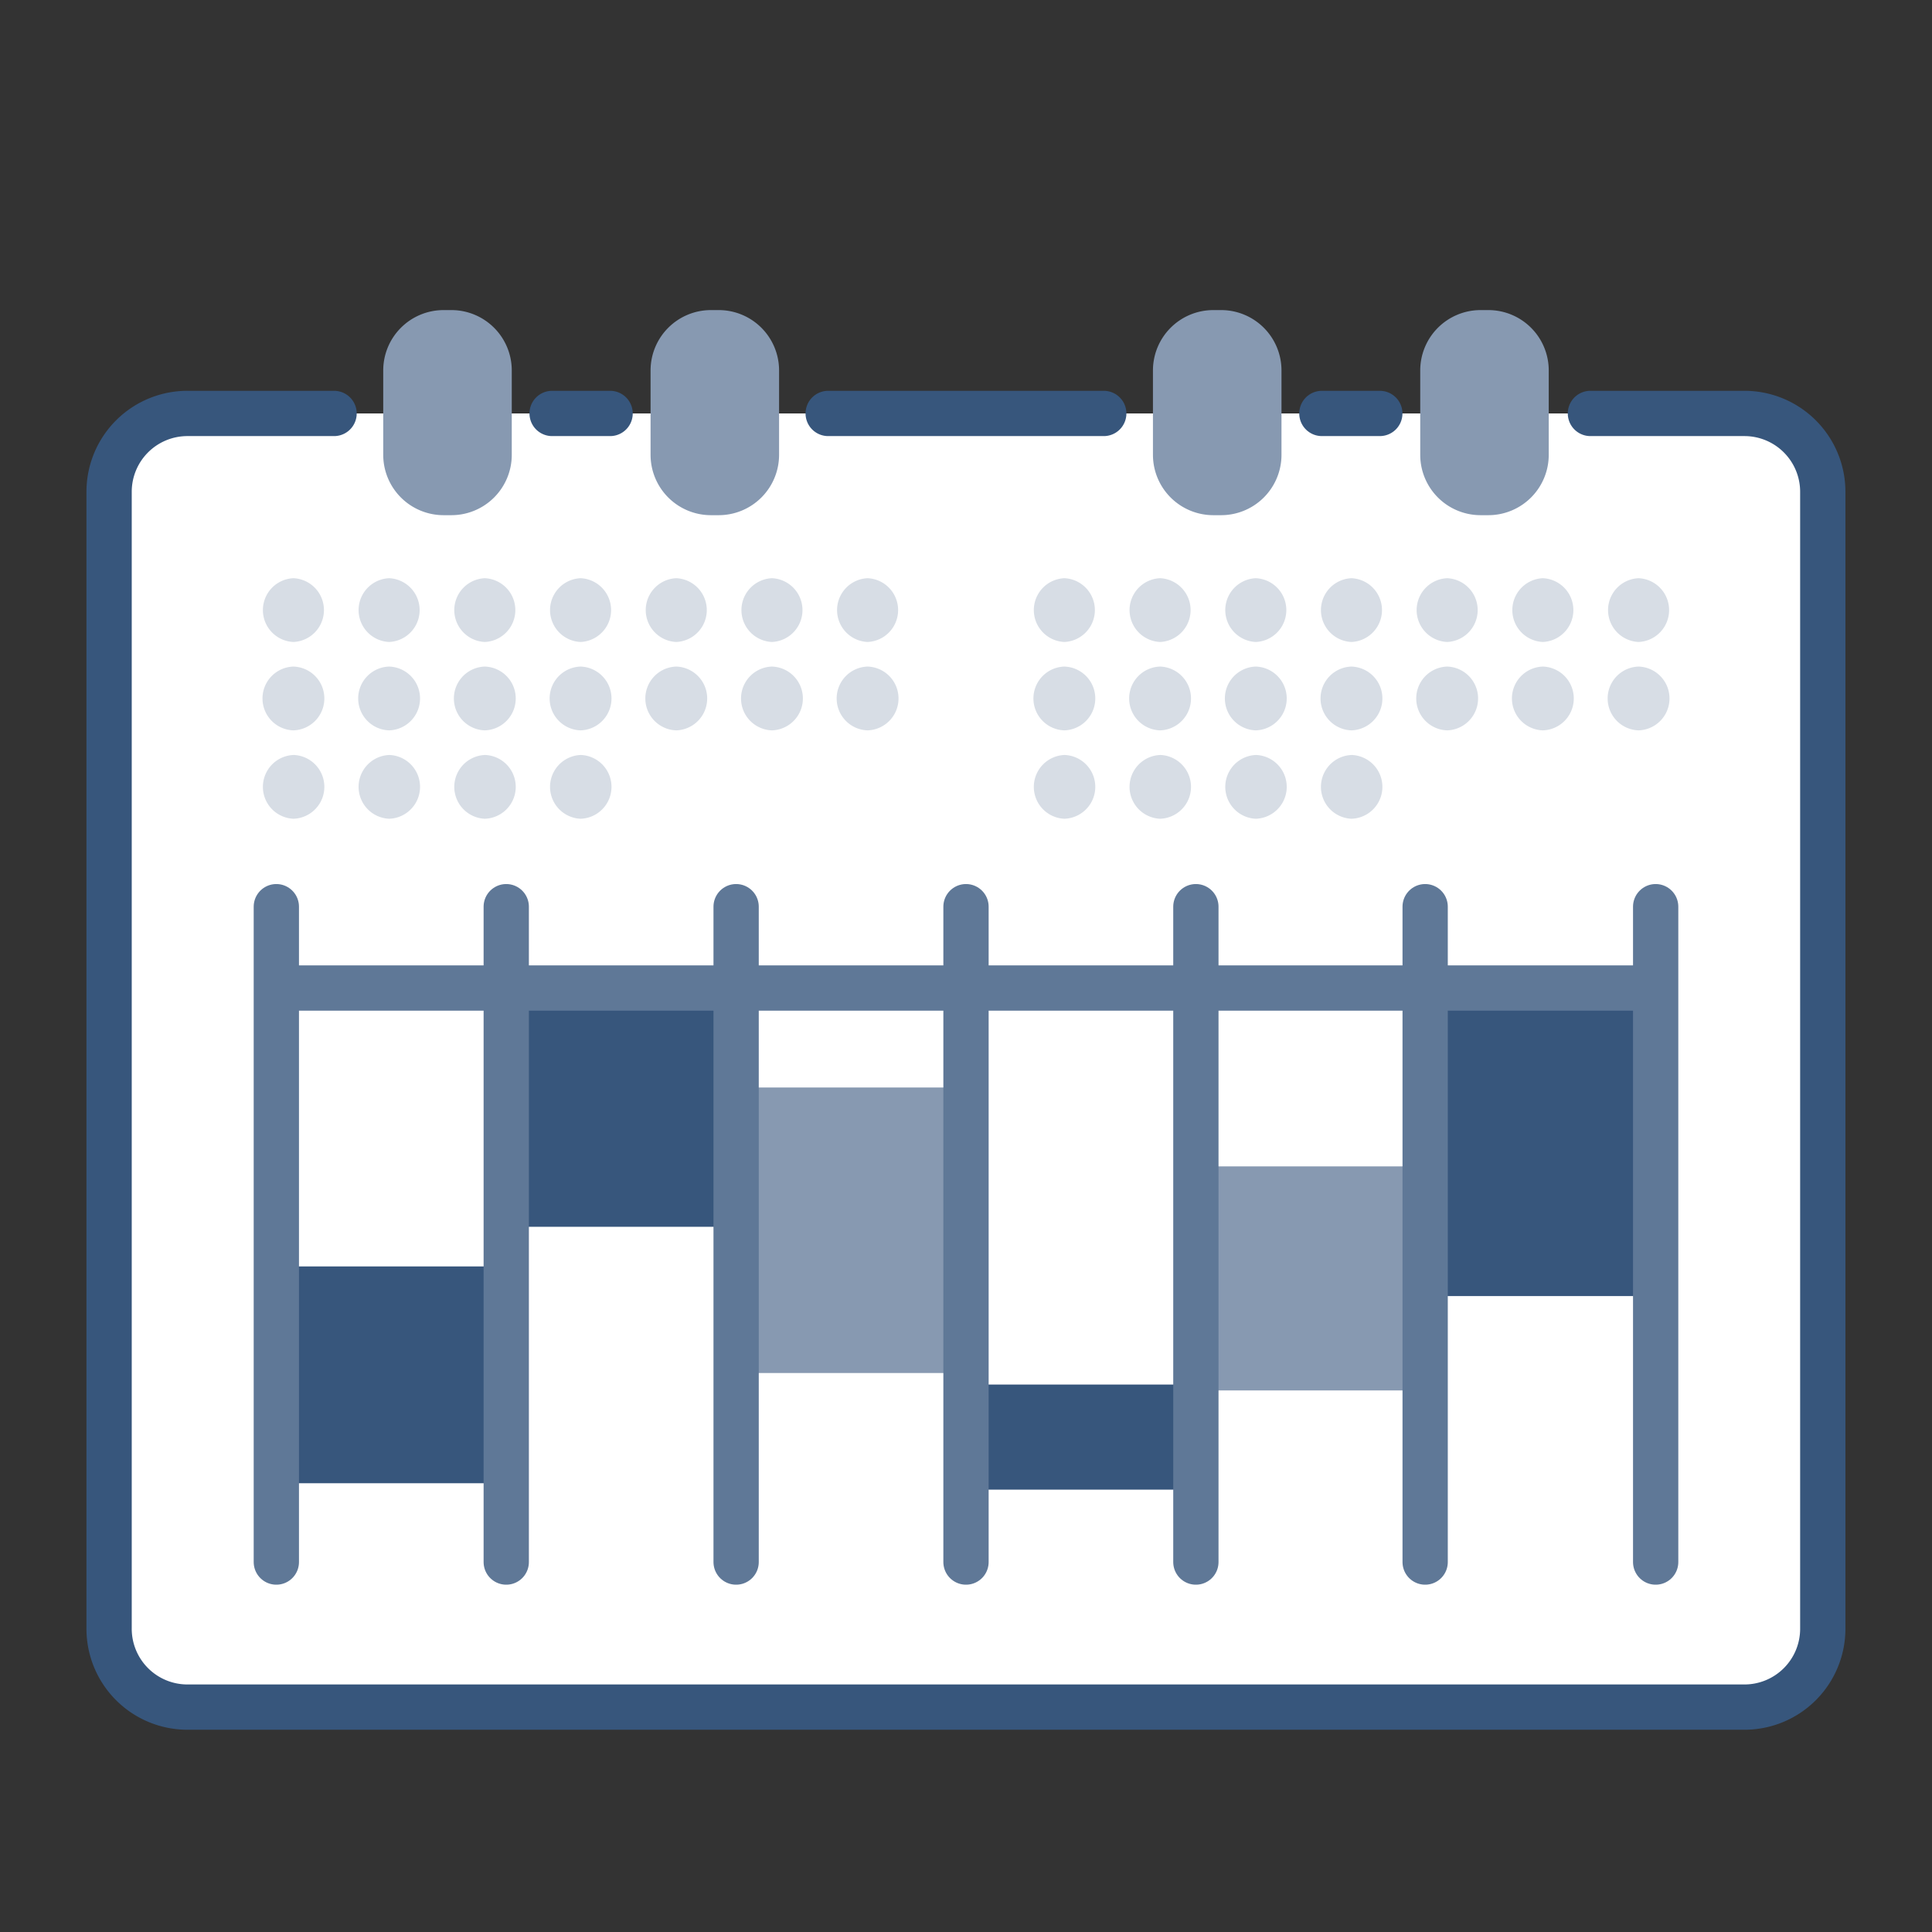 <svg width="64" height="64" fill="none" xmlns="http://www.w3.org/2000/svg"><rect width="100%" height="100%" fill="#333333" stroke="none"/><g clip-path="url(#a)"><path d="M11.066 13.696H6.21a2.595 2.595 0 0 0-2.596 2.595v37.663A2.595 2.595 0 0 0 6.21 56.55h51.577a2.595 2.595 0 0 0 2.595-2.596V16.291a2.595 2.595 0 0 0-2.595-2.595h-5.102" fill="#fff"/><path d="M11.066 13.696H6.21a2.595 2.595 0 0 0-2.596 2.595v37.663A2.595 2.595 0 0 0 6.21 56.55h51.577a2.595 2.595 0 0 0 2.595-2.596V16.291a2.595 2.595 0 0 0-2.595-2.595h-5.102m-32.475 0h-1.92m18.273 0h-9.128" stroke="#37567C" stroke-width="1.5" stroke-linecap="round" stroke-linejoin="round"/><path d="M14.953 10.272h-.258a2 2 0 0 0-2 2v2.794a2 2 0 0 0 2 2h.258a2 2 0 0 0 2-2v-2.794a2 2 0 0 0-2-2Zm8.855 0h-.257a2 2 0 0 0-2 2v2.794a2 2 0 0 0 2 2h.257a2 2 0 0 0 2-2v-2.794a2 2 0 0 0-2-2Z" fill="#8799B1"/><path d="M45.708 13.696h-1.919" stroke="#37567C" stroke-width="1.5" stroke-linecap="round" stroke-linejoin="round"/><path d="M40.45 10.272h-.257a2 2 0 0 0-2 2v2.794a2 2 0 0 0 2 2h.258a2 2 0 0 0 2-2v-2.794a2 2 0 0 0-2-2Zm8.854 0h-.257a2 2 0 0 0-2 2v2.794a2 2 0 0 0 2 2h.257a2 2 0 0 0 2-2v-2.794a2 2 0 0 0-2-2Z" fill="#8799B1"/><path d="M24.385 32.73h-7.616v7.909h7.616v-7.91Z" fill="#37567C"/><path d="M47.212 38.638h-7.597v7.422h7.597v-7.422Z" fill="#8799B1"/><path d="M54.845 32.791h-7.634v10.143h7.634V32.792Z" fill="#37567C"/><path d="M32 36.025h-7.615v9.458H32v-9.458Z" fill="#8799B1"/><path d="M39.615 45.865H32v3.481h7.615v-3.48ZM16.77 41.952H9.154v7.182h7.616v-7.182Z" fill="#37567C"/><path d="M9.154 30.035v21.71m7.616-21.71v21.71m7.615-21.71v21.71M32 30.035v21.71m7.615-21.71v21.71m7.595-21.71v21.71m7.636-21.71v21.71m0-19.015H9.232" stroke="#5F7897" stroke-width="1.5" stroke-miterlimit="10" stroke-linecap="round"/><path d="M9.72 25.01a1.057 1.057 0 0 0 0 2.112 1.057 1.057 0 0 0 0-2.113Zm3.17 0a1.057 1.057 0 0 0 0 2.112 1.057 1.057 0 0 0 0-2.113Zm3.17 0a1.057 1.057 0 0 0 0 2.112 1.057 1.057 0 0 0 0-2.113Zm3.172 0a1.057 1.057 0 0 0 0 2.112 1.057 1.057 0 0 0 0-2.113Zm6.34-2.929a1.057 1.057 0 0 0 0 2.113 1.057 1.057 0 0 0 0-2.113Zm-15.852 0a1.057 1.057 0 0 0 0 2.113 1.057 1.057 0 0 0 0-2.113Zm3.17 0a1.057 1.057 0 0 0 0 2.113 1.057 1.057 0 0 0 0-2.113Zm3.17 0a1.057 1.057 0 0 0 0 2.113 1.057 1.057 0 0 0 0-2.113Zm3.172 0a1.057 1.057 0 0 0 0 2.113 1.057 1.057 0 0 0 0-2.113Zm3.17 0a1.057 1.057 0 0 0 0 2.113 1.057 1.057 0 0 0 0-2.113Zm6.338 0a1.057 1.057 0 0 0 0 2.113 1.057 1.057 0 0 0 0-2.113Zm-3.168-2.927a1.057 1.057 0 0 0 0 2.112 1.057 1.057 0 0 0 0-2.112Zm-15.852 0a1.057 1.057 0 0 0 0 2.112 1.057 1.057 0 0 0 0-2.112Zm3.17 0a1.057 1.057 0 0 0 0 2.112 1.057 1.057 0 0 0 0-2.112Zm3.17 0a1.057 1.057 0 0 0 0 2.112 1.057 1.057 0 0 0 0-2.112Zm3.172 0a1.057 1.057 0 0 0 0 2.112 1.057 1.057 0 0 0 0-2.112Zm3.17 0a1.057 1.057 0 0 0 0 2.112 1.057 1.057 0 0 0 0-2.112Zm6.338 0a1.057 1.057 0 0 0 0 2.112 1.057 1.057 0 0 0 0-2.112Zm6.518 5.856a1.057 1.057 0 0 0 0 2.112 1.057 1.057 0 0 0 0-2.113Zm3.171 0a1.057 1.057 0 0 0 0 2.112 1.057 1.057 0 0 0 0-2.113Zm3.171 0a1.057 1.057 0 0 0 0 2.112 1.057 1.057 0 0 0 0-2.113Zm3.169 0a1.057 1.057 0 0 0 0 2.112 1.057 1.057 0 0 0 0-2.113Zm6.34-2.929a1.057 1.057 0 0 0 0 2.113 1.057 1.057 0 0 0 0-2.113Zm-15.851 0a1.057 1.057 0 0 0 0 2.113 1.057 1.057 0 0 0 0-2.113Zm3.171 0a1.057 1.057 0 0 0 0 2.113 1.057 1.057 0 0 0 0-2.113Zm3.171 0a1.057 1.057 0 0 0 0 2.113 1.057 1.057 0 0 0 0-2.113Zm3.169 0a1.057 1.057 0 0 0 0 2.113 1.057 1.057 0 0 0 0-2.113Zm3.17 0a1.057 1.057 0 0 0 0 2.113 1.057 1.057 0 0 0 0-2.113Zm6.341 0a1.057 1.057 0 0 0 0 2.113 1.057 1.057 0 0 0 0-2.113Zm-3.171-2.927a1.057 1.057 0 0 0 0 2.112 1.057 1.057 0 0 0 0-2.112Zm-15.851 0a1.057 1.057 0 0 0 0 2.112 1.057 1.057 0 0 0 0-2.112Zm3.171 0a1.057 1.057 0 0 0 0 2.112 1.057 1.057 0 0 0 0-2.112Zm3.171 0a1.057 1.057 0 0 0 0 2.112 1.057 1.057 0 0 0 0-2.112Zm3.169 0a1.057 1.057 0 0 0 0 2.112 1.057 1.057 0 0 0 0-2.112Zm3.17 0a1.057 1.057 0 0 0 0 2.112 1.057 1.057 0 0 0 0-2.112Zm6.341 0a1.057 1.057 0 0 0 0 2.112 1.057 1.057 0 0 0 0-2.112Z" fill="#D7DDE5"/></g><defs><clipPath id="a"><path fill="#fff" d="M0 0h64v64H0z"/></clipPath></defs></svg>